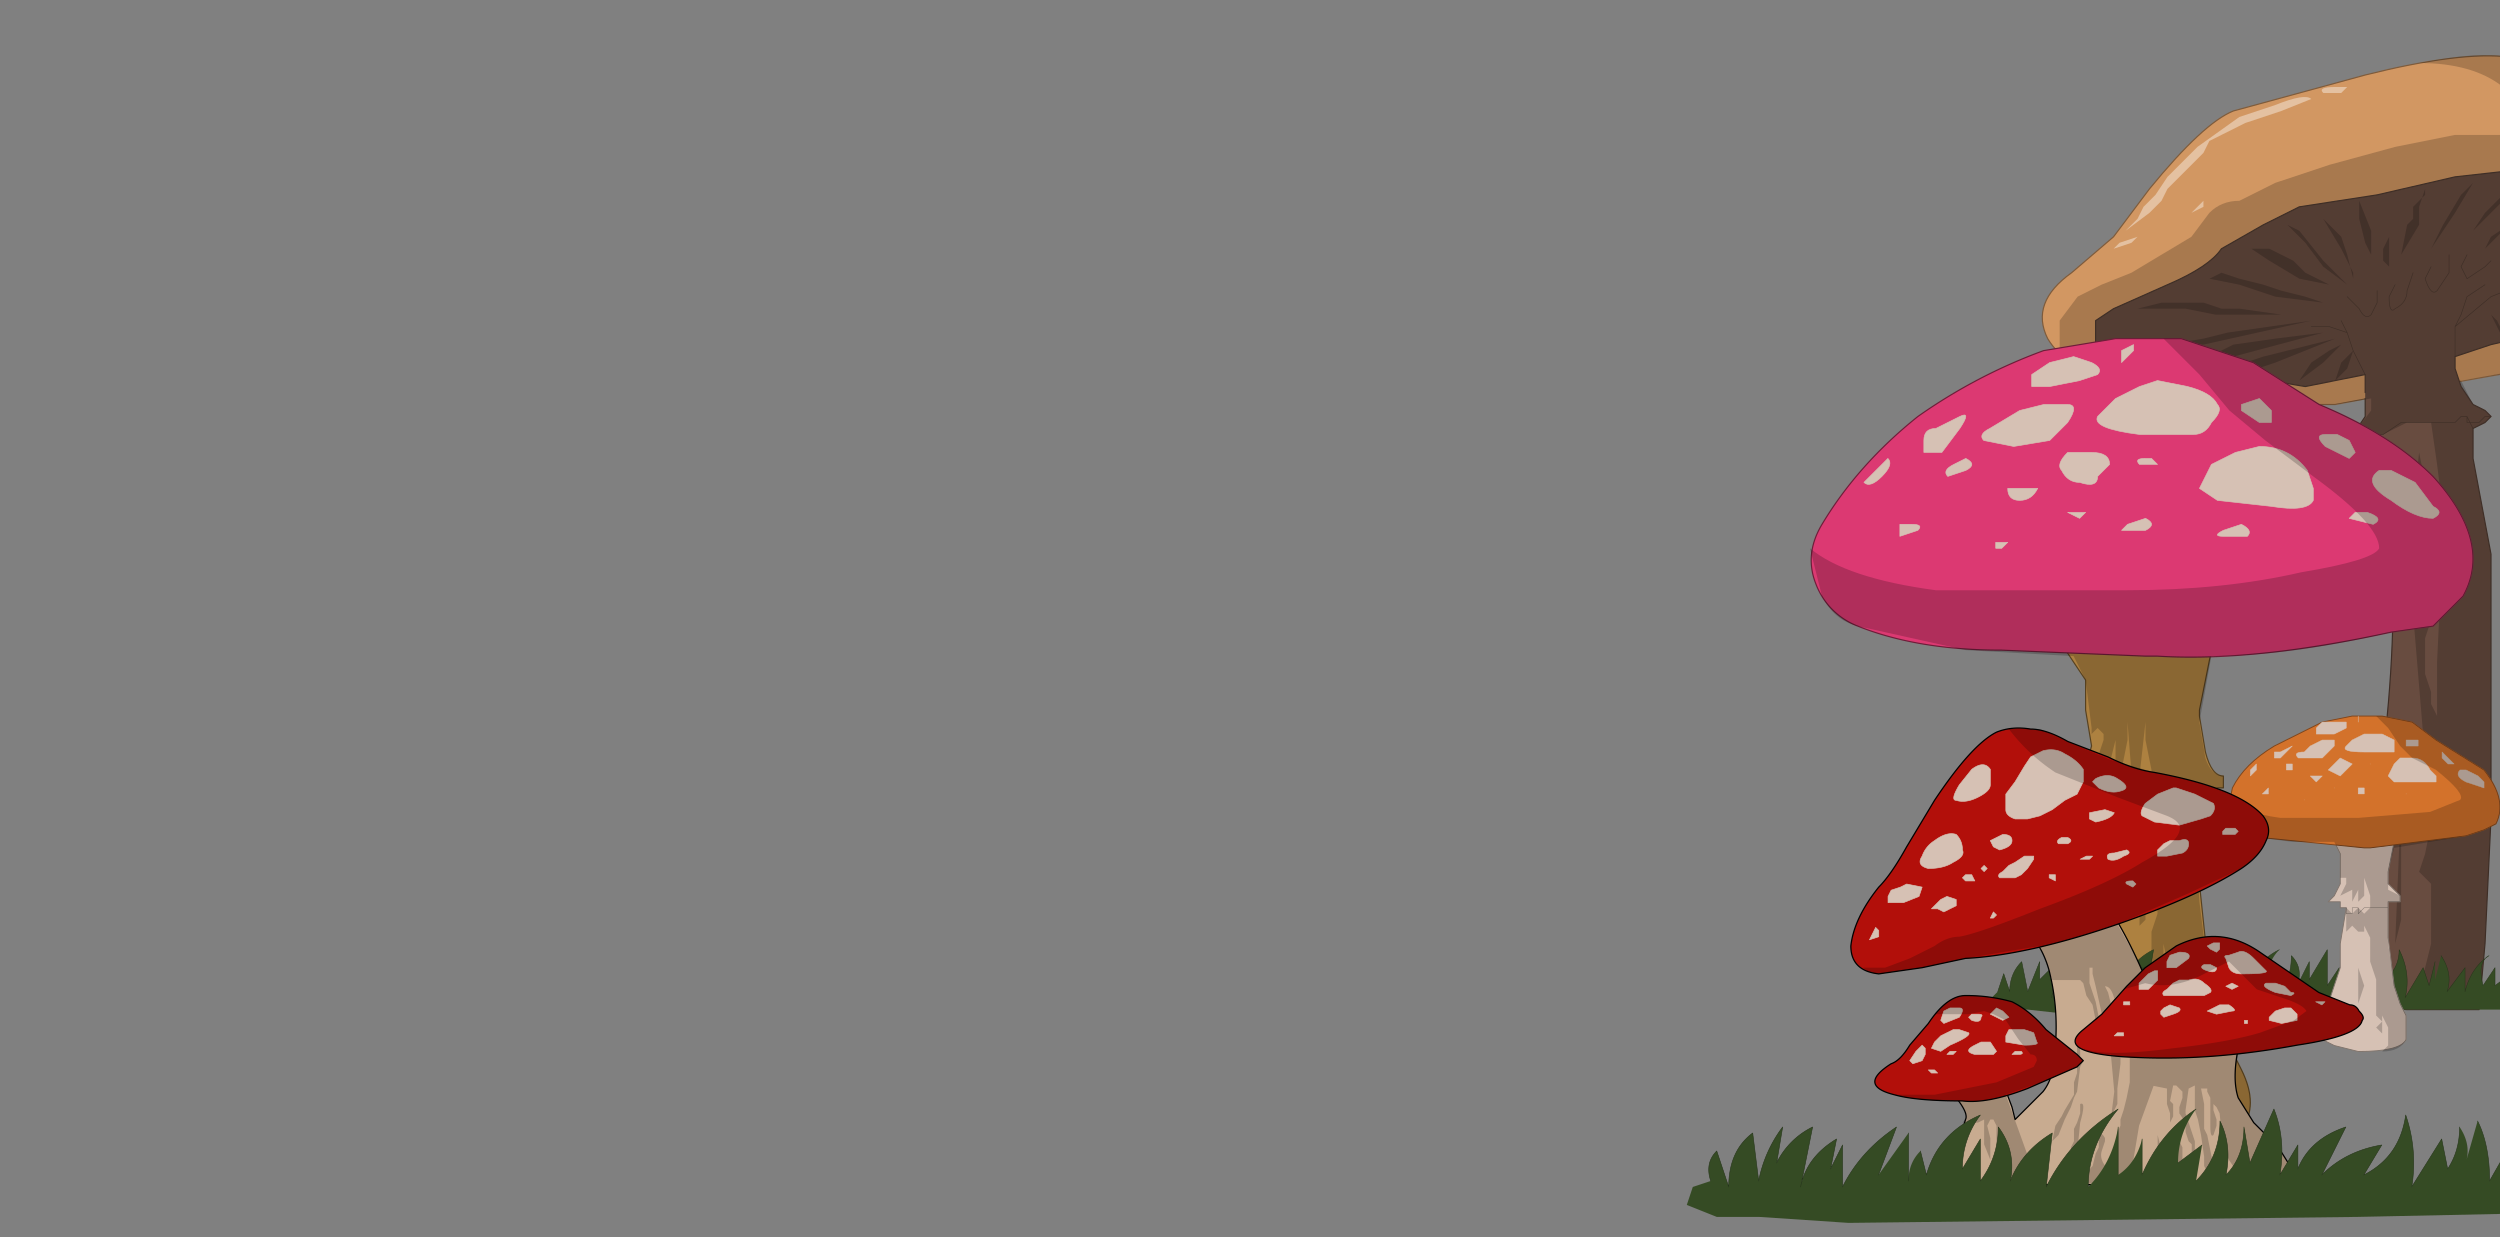 <svg xmlns="http://www.w3.org/2000/svg" xmlns:xlink="http://www.w3.org/1999/xlink" width="1920" height="950" viewBox="0 0 1920 950"><rect x="0" y="0" width="1920" height="950" fill="#808080" stroke="none"/><defs><clipPath id="a"><rect width="1920" height="950" transform="translate(789.328 1397.37)" fill="rgba(255,255,255,0)" stroke="#707070" stroke-width="1"/></clipPath></defs><g transform="translate(-789.328 -1397.37)" clip-path="url(#a)"><g transform="translate(2357.793 1439.639)"><g transform="translate(0 0.613)"><path d="M730.763,108.732Q652.543,71.923,606.531,62.72q-36.809-4.6-110.428,13.8L394.877,104.131q-23.006,9.2-64.416,59.815l-27.607,36.809-32.208,27.607q-32.208,23.006-18.4,50.613,13.8,23.006,50.613,32.208h32.208l23.006,9.2,46.012,9.2H473.1l73.619-13.8,78.22-13.8,69.018-27.607,59.815-32.208q32.208-18.4,46.012-41.411,18.4-18.4,18.4-36.809Q818.185,150.142,730.763,108.732Z" transform="translate(-248.1 -61.8)" fill="#d29762"/><path d="M273.8,186.63l4.6-4.6-13.8,4.6-4.6,4.6,13.8-4.6M434.844,71.6l4.6-4.6h-9.2q-13.8,0-9.2,4.6h13.8M329.018,159.023v-4.6l-9.2,9.2,9.2-4.6m-46.012,0-4.6,9.2-9.2,9.2,18.4-13.8,9.2-9.2,4.6-9.2,13.8-13.8,13.8-13.8,4.6-9.2,9.2-4.6,18.4-9.2,27.607-9.2,23.006-9.2q-4.6-4.6-27.607,4.6l-27.607,9.2-32.208,23.006-23.006,23.006-9.2,13.8Z" transform="translate(-205.246 -43.074)" fill="rgba(255,255,255,0.4)"/><path d="M606.531,62.72q-36.809-4.6-110.428,13.8L394.877,104.131q-23.006,9.2-64.416,59.815l-27.607,36.809-32.208,27.607q-32.208,23.006-18.4,50.613,13.8,23.006,50.613,32.208h32.208l23.006,9.2,46.012,9.2H473.1l73.619-13.8,78.22-13.8,69.018-27.607,59.815-32.208q32.208-18.4,46.012-41.411,18.4-18.4,18.4-36.809,0-13.8-87.422-55.214Q652.543,71.923,606.531,62.72Z" transform="translate(-248.1 -61.8)" fill="none" stroke="#7e5b3b" stroke-linecap="round" stroke-linejoin="round" stroke-width="0.923"/></g><g transform="translate(13.343)"><path d="M675.706,173.023l46.012-23.006q9.2,0,23.006-18.4l9.2-27.607-13.8-9.2H707.915L661.9,85.6,615.891,81H574.481L533.07,85.6,473.255,99.4l-59.815,9.2-27.607,13.8-32.208,18.4q-9.2,13.8-41.411,27.607l-41.411,18.4-13.8,9.2v18.4q0,9.2,9.2,9.2h18.4l27.607,4.6,23.006,4.6,23.006,4.6h18.4l13.8,4.6,27.607,4.6,46.012-9.2v32.208l-9.2,13.8v4.6h4.6l13.8,4.6,4.6,9.2q23.006,147.237-23.006,363.492l-13.8,50.613q-4.6,4.6,55.214,9.2h55.214l4.6-50.613,4.6-96.625V375.475l-13.8-73.619V278.85l9.2-4.6,4.6-4.6-4.6-4.6-9.2-4.6-9.2-13.8-4.6-13.8v-9.2l27.607-9.2,59.815-13.8Z" transform="translate(-229.393 7.956)" fill="#684c40"/><path d="M379.029,215.434l-18.4,4.6-13.8,4.6-4.6,4.6h13.8l13.8-4.6,46.012-18.4-18.4,4.6-18.4,4.6m32.208,0-13.8,9.2-9.2,13.8,18.4-13.8,13.8-13.8-9.2,4.6m18.4,0-9.2,9.2-4.6,13.8,9.2-9.2,4.6-13.8m-133.434-4.6h18.4l82.821-18.4-32.208,4.6-32.208,4.6-18.4,4.6-27.607,4.6h9.2m23.006,13.8,18.4-4.6,69.017-18.4-36.809,4.6-32.208,4.6-27.607,13.8h9.2m105.827-82.821-4.6-13.8-13.8-13.8,13.8,23.006,9.2,18.4v4.6l-4.6-18.4m27.607,4.6,4.6,4.6V128.012l-4.6,9.2v9.2m-78.22,23.006-13.8-4.6-18.4-4.6-13.8-4.6-9.2,4.6,23.006,4.6,27.607,9.2,36.809,4.6-13.8-4.6-18.4-4.6m-27.607,18.4h27.607l-32.208-4.6h-13.8l-13.8-4.6H282.4l-18.4,4.6h36.809l23.006,4.6h23.006m4.6-50.613,13.8,9.2,23.006,13.8,23.006,4.6-18.4-9.2-9.2-9.2-9.2-4.6-9.2-4.6h-13.8m55.214,9.2-18.4-23.006-9.2-4.6,13.8,13.8,13.8,18.4,18.4,13.8-18.4-18.4M434.243,100.4v13.8l4.6,18.4,4.6,9.2v-18.4l-9.2-23.006m128.833,92.023-18.4-9.2,27.607,18.4-9.2-9.2m-4.6-18.4,13.8,9.2,23.006,9.2-18.4-9.2-9.2-9.2h-9.2m-18.4,18.4-4.6-4.6,9.2,18.4v-4.6l-4.6-9.2m-32.208-82.821,13.8-23.006-9.2,9.2-13.8,23.006-4.6,9.2-4.6,9.2,18.4-27.607m-27.607-4.6,4.6-13.8v4.6l-9.2,9.2v9.2l-4.6,4.6-4.6,23.006,13.8-23.006v-13.8m69.018-9.2,13.8-13.8-18.4,13.8-9.2,9.2-4.6,4.6-9.2,13.8-9.2,9.2L549.273,95.8m13.8,9.2L586.082,82l-23.006,18.4-9.2,9.2-4.6,9.2-13.8,9.2-4.6,9.2,18.4-18.4,13.8-13.8m69.018,73.619-13.8-4.6-9.2-4.6h-9.2l-32.208-4.6,50.613,13.8h13.8m-4.6-18.4,18.4-4.6h13.8l-9.2-4.6-23.006,4.6H563.076l64.416,4.6M659.7,128.012l-13.8,4.6-13.8,4.6-32.208,4.6-32.208,4.6h32.208l32.208-4.6,41.41-9.2h18.4l9.2-4.6H659.7m18.4-27.607-27.607,9.2-23.006,4.6-13.8,9.2-9.2,4.6-46.012,13.8,50.613-13.8,13.8-4.6,18.4-4.6,36.809-18.4M632.094,86.6l-4.6,4.6-18.4,9.2-9.2,4.6-4.6,4.6-18.4,9.2-32.208,18.4v4.6l36.809-18.4,13.8-9.2L636.695,91.2Z" transform="translate(-204.185 11.557)" fill="rgba(0,0,0,0.2)"/><path d="M517.868,606.138l4.6,9.2v-13.8l-4.6-18.4v23.006m-4.6,27.607-4.6,110.428,4.6-18.4V633.745m230.058-391.1q32.208-18.4,46.012-41.411,18.4-18.4,18.4-36.809,0-13.8-87.422-55.214Q642.1,72.4,596.088,63.2q-23.006-4.6-69.018,4.6,41.41,0,64.416,18.4,18.4,9.2,18.4,27.607,4.6,4.6-13.8,9.2H554.677l-46.012,9.2-50.613,13.8-41.41,13.8-27.607,13.8q-13.8,0-23.006,9.2l-13.8,18.4-23.006,13.8-23.006,13.8-23.006,9.2-18.4,9.2-13.8,18.4v23.006l13.8,13.8,18.4,4.6,9.2,4.6h32.208l23.006,9.2,46.012,9.2h69.018l27.607-4.6v9.2l-13.8,18.4,4.6,4.6,9.2,4.6h4.6v-9.2h4.6l18.4-9.2h18.4l4.6,32.208,4.6,36.809v18.4l-4.6,96.625v41.411l-4.6-9.2v-9.2l-4.6-13.8V509.514l4.6-13.8-4.6-13.8,4.6-9.2V417.49l-4.6-27.607-4.6-23.006-4.6,41.411v82.821l9.2,110.428v36.809l4.6,13.8-4.6,23.006-4.6,13.8,9.2,9.2v46.012l-4.6,18.4-9.2,32.208h50.613l4.6-50.613,4.6-96.625V445.1l-13.8-73.619V348.473l9.2-4.6,4.6-4.6-4.6-4.6-9.2-4.6-9.2-18.4,55.214-9.2,69.018-27.607Z" transform="translate(-251 -61.667)" fill="rgba(0,0,0,0.2)"/><path d="M412.63,95l-4.6,9.2,4.6,9.2,13.8-9.2,4.6-4.6m-46.012,4.6-4.6,9.2q4.6,13.8,9.2,9.2l9.2-13.8V95m4.6,78.22V150.214h0l4.6-9.2,4.6-13.8,13.8-9.2m27.607,0-23.006,9.2-27.607,23.006m-73.619,87.422,13.8-4.6h4.6l13.8-9.2h41.411l4.6-4.6h4.6v4.6h9.2l4.6-4.6h4.6m-13.8,9.2-4.6-9.2m-92.023-92.023,9.2,9.2q4.6,9.2,9.2,4.6l4.6-9.2v-9.2m13.8-4.6-4.6,9.2q0,13.8,4.6,9.2,9.2-4.6,9.2-13.8l4.6-13.8m-55.214,36.809,4.6,9.2,4.6,13.8,9.2,18.4M293,150.214h13.8l13.8,4.6m23.006,78.22v9.2" transform="translate(-99.751 58.372)" fill="none" stroke="#3e2e26" stroke-linecap="round" stroke-linejoin="round" stroke-width="0.497"/><path d="M464.053,251.243v-13.8l-46.012,9.2-27.607-4.6-13.8-4.6h-18.4l-23.006-4.6-23.006-4.6-27.607-4.6H266.2q-9.2,0-9.2-9.2v-18.4l13.8-9.2,41.411-18.4q32.208-13.8,41.411-27.607l32.208-18.4,27.607-13.8,59.815-9.2L533.07,85.6,574.481,81h41.411L661.9,85.6l46.012,9.2h32.208l13.8,9.2-9.2,27.607q-13.8,18.4-23.006,18.4l-46.012,23.006L620.492,200.63l-59.815,13.8-27.607,9.2v9.2l4.6,13.8,9.2,13.8,9.2,4.6,4.6,4.6h0l-4.6,4.6-9.2,4.6v23.006l13.8,73.619V577.926l-4.6,96.625-4.6,50.613H496.261q-59.815-4.6-55.214-9.2l13.8-50.613q46.012-216.255,23.006-363.492l-4.6-9.2-13.8-4.6h-4.6v-4.6l9.2-13.8v-13.8h0" transform="translate(-229.393 7.956)" fill="none" stroke="#3e2e26" stroke-linecap="round" stroke-linejoin="round" stroke-width="0.923"/></g></g><g transform="translate(2179.421 1657.428)"><g transform="translate(173.311 207.053)"><path d="M366.438,167.8l4.6-13.8L223.8,167.8l13.8,13.8,18.4,27.607V232.22l4.6,27.607q-4.6,18.4-13.8,23.006l-9.2,9.2,4.6,4.6h9.2l4.6,9.2,9.2,4.6-4.6,69.018-9.2,41.411-4.6,36.809-9.2,27.607L233,508.29l-9.2,18.4q-9.2,18.4-4.6,27.607l23.006,9.2q23.006,9.2,50.613,9.2,73.619,4.6,82.821-18.4,13.8-18.4,0-46.012l-13.8-27.607-9.2-27.607-9.2-87.422-4.6-59.815,4.6-4.6,4.6-4.6,9.2-4.6h4.6v-9.2q-9.2,0-13.8-18.4l-4.6-27.607v-4.6l9.2-46.012Z" transform="translate(-217.667 -154)" fill="#ad8140"/><path d="M228,191.6h18.4l9.2,4.6,9.2-4.6h27.607V187h4.6l4.6,4.6V187" transform="translate(-180.455 -35.161)" fill="none" stroke="#574120" stroke-linecap="round" stroke-linejoin="round" stroke-width="0.49"/><path d="M223.8,167.8l13.8,13.8,18.4,27.607V232.22l4.6,27.607q-4.6,18.4-13.8,23.006l-9.2,9.2,4.6,4.6h9.2l4.6,9.2,9.2,4.6h0l-4.6,69.018-9.2,41.411-4.6,36.809-9.2,27.607L233,508.29l-9.2,18.4q-9.2,18.4-4.6,27.607l23.006,9.2q23.006,9.2,50.613,9.2,73.619,4.6,82.821-18.4,13.8-18.4,0-46.012l-13.8-27.607-9.2-27.607-9.2-87.422-4.6-59.815,4.6-4.6,4.6-4.6,9.2-4.6h4.6v-9.2q-9.2,0-13.8-18.4l-4.6-27.607v-4.6l9.2-46.012,13.8-18.4,4.6-13.8Z" transform="translate(-217.667 -154)" fill="none" stroke="#574120" stroke-linecap="round" stroke-linejoin="round" stroke-width="0.91"/></g><g transform="translate(0.92)"><path d="M413.939,109l-55.214,9.2A415.951,415.951,0,0,0,262.1,168.815q-46.012,36.809-73.619,82.821-13.8,23.006-4.6,46.012a55.581,55.581,0,0,0,32.208,32.208q46.012,18.4,110.428,18.4l110.428,4.6h9.2q73.619,4.6,179.446-18.4l32.208-4.6,23.006-23.006q23.006-41.411-23.006-92.023-32.208-32.208-87.422-55.214L519.766,127.4,464.552,109Z" transform="translate(-180.2 -109)" fill="#dc3972"/><path d="M446.148,352.862h-9.2l-110.428-4.6q-64.416,0-110.428-18.4a55.581,55.581,0,0,1-32.208-32.208q-9.2-23.006,4.6-46.012,27.607-46.012,73.619-82.821A415.951,415.951,0,0,1,358.725,118.2l55.214-9.2h50.613l55.214,18.4,50.613,32.208q55.214,23.006,87.422,55.214,46.012,50.613,23.006,92.023L657.8,329.856l-32.208,4.6Q519.766,357.463,446.148,352.862Z" transform="translate(-180.2 -109)" fill="none" stroke="#6e1d39" stroke-linecap="round" stroke-linejoin="round" stroke-width="0.91"/></g><path d="M290.226,261.839v4.6h4.6l4.6-4.6h-9.2m-59.815-9.2q4.6-4.6-4.6-4.6h-9.2v9.2l13.8-4.6m36.809-55.214-9.2,4.6q-9.2,4.6-4.6,9.2l13.8-4.6q9.2-4.6,0-9.2m-69.018,9.2-9.2,9.2q4.6,4.6,13.8-4.6t4.6-13.8l-9.2,9.2m64.416-41.411-18.4,9.2q-9.2,0-9.2,9.2v9.2h13.8l13.8-18.4q9.2-13.8,0-9.2m82.821,73.619,9.2,4.6,4.6-4.6h-13.8m23.006-27.607,9.2-9.2q0-9.2-13.8-9.2h-18.4q-9.2,9.2-4.6,13.8,4.6,9.2,13.8,9.2,13.8,4.6,13.8-4.6m-59.815,18.4q9.2,0,13.8-9.2H299.428q0,9.2,9.2,9.2m36.809-59.815q9.2-13.8,0-13.8h-18.4l-18.4,4.6-23.006,13.8q-9.2,4.6-4.6,9.2l23.006,4.6,27.607-4.6,13.8-13.8m18.4-46.012-13.8-4.6-18.4,4.6-13.8,9.2v9.2h13.8l23.006-4.6,13.8-4.6q4.6-4.6-4.6-9.2m32.208-9.2V110l-9.2,4.6v9.2l9.2-9.2m87.422,142.636q4.6-4.6-4.6-9.2l-13.8,4.6q-9.2,4.6,0,4.6h18.4m-78.22-4.6q9.2-4.6,0-9.2l-13.8,4.6-4.6,4.6h18.4m9.2-50.613-4.6-4.6h-4.6q-9.2,0-4.6,4.6h13.8m32.208,18.4,13.8,9.2,41.411,4.6q27.607,4.6,32.208-4.6v-9.2l-4.6-13.8q-13.8-18.4-36.809-18.4l-18.4,4.6-18.4,9.2-9.2,18.4m-9.2-78.22-23.006-4.6-13.8,4.6-18.4,9.2-4.6,4.6-9.2,9.2q-4.6,9.2,32.208,13.8h41.411q9.2,0,13.8-9.2,9.2-9.2,4.6-13.8-4.6-9.2-23.006-13.8m55.214,9.2-13.8,4.6v4.6l13.8,9.2h9.2v-9.2l-9.2-9.2M580.1,248.035q9.2-4.6-4.6-9.2h-9.2l-4.6,4.6,18.4,4.6m-13.8-55.214-4.6-9.2-9.2-4.6h-9.2q-9.2,0,0,9.2l18.4,9.2,4.6-4.6m27.607,13.8h-9.2q-13.8,9.2,9.2,23.006,18.4,13.8,32.208,13.8,9.2-4.6,0-9.2l-13.8-18.4Z" transform="translate(-147.589 -105.399)" fill="#d6c1b4"/><path d="M584.7,206.625h9.2l18.4,9.2,13.8,18.4q9.2,4.6,0,9.2-13.8,0-32.208-13.8Q570.9,215.827,584.7,206.625ZM543.29,179.018h9.2l9.2,4.6,4.6,9.2-4.6,4.6-18.4-9.2Q534.088,179.018,543.29,179.018ZM575.5,238.833h-9.2l-4.6,4.6,18.4,4.6Q589.3,243.434,575.5,238.833ZM492.677,151.41l-13.8,4.6v4.6l13.8,9.2h9.2v-9.2Zm-110.428,0,18.4-9.2,13.8-4.6,23.006,4.6q18.4,4.6,23.006,13.8,4.6,4.6-4.6,13.8-4.6,9.2-13.8,9.2H400.654q-36.809-4.6-32.208-13.8l9.2-9.2ZM492.677,188.22l-18.4,4.6-18.4,9.2-9.2,18.4,13.8,9.2,41.411,4.6q27.607,4.6,32.208-4.6v-9.2l-4.6-13.8Q515.683,188.22,492.677,188.22Zm-82.821,9.2h-4.6q-9.2,0-4.6,4.6h13.8Zm-4.6,46.012-13.8,4.6-4.6,4.6h18.4Q414.457,248.035,405.255,243.434Zm73.619,4.6-13.8,4.6q-9.2,4.6,0,4.6h18.4Q488.076,252.636,478.874,248.035ZM396.053,110l-9.2,4.6v9.2l9.2-9.2Zm-46.012,9.2-18.4,4.6-13.8,9.2v9.2h13.8l23.006-4.6,13.8-4.6q4.6-4.6-4.6-9.2Zm-4.6,36.809h-18.4l-18.4,4.6-23.006,13.8q-9.2,4.6-4.6,9.2l23.006,4.6,27.607-4.6,13.8-13.8Q354.642,156.012,345.44,156.012Zm-23.006,64.416H299.428q0,9.2,9.2,9.2T322.434,220.428Zm41.41-27.607h-18.4q-9.2,9.2-4.6,13.8,4.6,9.2,13.8,9.2,13.8,4.6,13.8-4.6l9.2-9.2Q377.648,192.821,363.844,192.821Zm-18.4,46.012h13.8l-4.6,4.6Zm-82.821-73.619-18.4,9.2q-9.2,0-9.2,9.2v9.2h13.8l13.8-18.4Q271.821,160.613,262.619,165.214ZM207.4,197.422l-9.2,9.2-9.2,9.2q4.6,4.6,13.8-4.6T207.4,197.422Zm59.815,0-9.2,4.6q-9.2,4.6-4.6,9.2l13.8-4.6Q276.422,202.023,267.22,197.422Zm-41.411,50.613h-9.2v9.2l13.8-4.6Q235.012,248.035,225.809,248.035Zm64.416,13.8h9.2l-4.6,4.6h-4.6Z" transform="translate(-147.589 -105.399)" fill="none" stroke="#d6c1b4" stroke-linecap="round" stroke-linejoin="round" stroke-width="0.49"/><path d="M391.654,684.146q0-9.2-4.6-4.6l-4.6,9.2v9.2q9.2-4.6,9.2-13.8m32.208-9.2q4.6-13.8-4.6-9.2v18.4l4.6-9.2m-23.006-13.8v0m27.607-50.613V582.921l-4.6,13.8v13.8l-4.6,18.4,4.6,13.8v4.6l4.6-36.809m-13.8-50.613-4.6-4.6v18.4l4.6-13.8m32.208,128.833-4.6-9.2v18.4l4.6-9.2m211.654-473.92q-32.208-32.208-87.422-55.214L520.487,127.4,465.273,109h-13.8l27.607,27.607,23.006,27.607,27.607,23.006L566.5,214.827q50.613,36.809,50.613,55.214-4.6,9.2-59.815,18.4-59.815,13.8-133.434,13.8H276.625q-69.018-9.2-96.625-32.208l9.2,36.809q9.2,18.4,27.607,23.006l82.821,18.4,82.821,4.6,9.2,18.4,4.6,36.809v4.6l4.6-4.6,4.6,4.6v4.6l-9.2,27.607,13.8-9.2,4.6-18.4v27.607l-4.6,13.8,9.2-18.4,4.6-23.006v-13.8l4.6,59.815,4.6-18.4,4.6-41.411v13.8l4.6,23.006V463.29l4.6-13.8v23.006l-13.8,4.6-13.8-4.6h-18.4V509.3h4.6l4.6-4.6,4.6,4.6h18.4v50.613l4.6-4.6V500.1l9.2,27.607v23.006l-4.6,13.8v73.619l4.6,9.2v4.6l4.6-9.2V573.718l4.6,23.006V661.14l4.6,9.2,4.6,9.2v23.006l4.6,4.6,4.6-4.6v-18.4l-4.6-9.2,4.6,9.2,9.2,18.4-4.6,13.8v9.2l-9.2,9.2q36.809-4.6,41.411-18.4,13.8-18.4,0-46.012l-13.8-27.607-9.2-27.607-9.2-73.619-4.6-73.619,4.6-4.6,4.6-4.6,9.2-4.6h4.6v-9.2q-9.2,0-13.8-13.8l-4.6-27.607,9.2-50.613q59.815,0,138.035-18.4l32.208-4.6,23.006-23.006Q704.533,265.44,658.522,214.827Z" transform="translate(-180 -109)" fill="rgba(0,0,0,0.2)"/></g><g transform="translate(2314.389 2126.747)"><g transform="translate(0 0)"><path d="M309.411,234.006V220.2l-9.2,23.006-4.6-23.006q-9.2,9.2-9.2,23.006l-4.6-13.8-4.6,13.8-4.6,4.6-4.6,4.6,13.8,4.6h18.4l41.411,4.6,225.457-4.6H695.909q32.208,0,50.613-9.2l-13.8-9.2h-13.8q0-9.2,9.2-13.8-13.8,0-23.006,13.8l9.2-18.4a27.655,27.655,0,0,0-18.4,18.4V220.2l-13.8,18.4,4.6-13.8-13.8,18.4,4.6-18.4-18.4,13.8V224.8l-9.2,13.8q-4.6-18.4,4.6-23.006-13.8,9.2-18.4,27.607V224.8l-13.8,18.4q4.6-13.8-4.6-27.607l-4.6,18.4V220.2l-4.6,18.4-4.6-13.8-13.8,23.006q4.6-18.4-4.6-36.809,0,18.4-18.4,27.607l9.2-13.8q-13.8,4.6-23.006,18.4,0-13.8,9.2-23.006-18.4,4.6-23.006,18.4V224.8l-9.2,13.8V211l-13.8,23.006V220.2l-9.2,18.4q4.6-13.8-4.6-23.006,0,18.4-9.2,27.607V224.8l-9.2,9.2q0-13.8,9.2-23.006-18.4,9.2-23.006,27.607V224.8l-9.2,13.8V220.2l-13.8,27.607q0-23.006,9.2-36.809-18.4,13.8-27.607,32.208V224.8a27.655,27.655,0,0,0-18.4,18.4l-4.6-23.006q0,13.8-9.2,23.006V224.8l-4.6,13.8,4.6-27.607q-18.4,9.2-23.006,27.607l-4.6-9.2-4.6,13.8,4.6-23.006-13.8,18.4,4.6-18.4-23.006,23.006V229.4l-4.6,9.2V224.8q-9.2,4.6-13.8,23.006l4.6-27.607Z" transform="translate(-268 -211)" fill="#354b24"/><path d="M730.117,238.607h-18.4q0-9.2,9.2-13.8-13.8,0-23.006,13.8m-92.023-18.4-4.6,18.4-4.6-13.8-13.8,23.006q4.6-18.4-4.6-36.809,0,18.4-18.4,27.607l9.2-13.8q-13.8,4.6-23.006,18.4,0-13.8,9.2-23.006-18.4,4.6-23.006,18.4V224.8l-9.2,13.8V211l-13.8,23.006V220.2l-9.2,18.4q4.6-13.8-4.6-23.006,0,18.4-9.2,27.607M679.5,224.8l-13.8,18.4,4.6-18.4-18.4,13.8V224.8l-9.2,13.8q-4.6-18.4,4.6-23.006-13.8,9.2-18.4,27.607V224.8l-13.8,18.4q4.6-13.8-4.6-27.607m78.22,4.6-13.8,18.4m32.208-18.4a27.655,27.655,0,0,0-18.4,18.4m-340.487,0,4.6-18.4-23.006,23.006V229.4l-4.6,9.2V224.8q-9.2,4.6-13.8,23.006l4.6-27.607-13.8,13.8V220.2l-9.2,23.006L288.4,220.2q-9.2,9.2-9.2,23.006l-4.6-13.8-4.6,13.8m87.422,0,4.6-23.006m78.22,27.607q0-23.006,9.2-36.809-18.4,13.8-27.607,32.208V224.8a27.655,27.655,0,0,0-18.4,18.4l-4.6-23.006q0,13.8-9.2,23.006V224.8l-4.6,13.8L389.63,211q-18.4,9.2-23.006,27.607l-4.6-9.2m92.023,9.2V220.2m32.208-9.2q-18.4,9.2-23.006,27.607V224.8m23.006,0-9.2,9.2" transform="translate(-260.798 -211)" fill="none" stroke="#253519" stroke-linecap="round" stroke-linejoin="round" stroke-width="0.396"/></g></g><g transform="translate(2499.208 1947.302)"><g transform="translate(73.619 82.821)"><path d="M332.815,194.6l4.6-4.6L273,194.6l9.2,9.2,4.6,9.2v23.006l-4.6,9.2-4.6,4.6h9.2v4.6h4.6l-4.6,27.607v18.4l-4.6,13.8-4.6,13.8v9.2l-4.6,9.2v9.2l9.2,4.6,18.4,4.6q32.208,0,36.809-9.2v-18.4l-4.6-9.2-4.6-13.8-4.6-36.809V249.815h9.2v-4.6l-9.2-9.2v-9.2l4.6-23.006Z" transform="translate(-273 -190)" fill="#d6c1b4"/><path d="M277,204h0v4.6h4.6V204h4.6v4.6l4.6-4.6h18.4" transform="translate(-258.595 -139.584)" fill="none" stroke="#80746c" stroke-linecap="round" stroke-linejoin="round" stroke-width="0.377"/><path d="M273,194.6l9.2,9.2,4.6,9.2v23.006l-4.6,9.2-4.6,4.6h9.2v4.6h4.6l-4.6,27.607v18.4l-4.6,13.8-4.6,13.8v9.2l-4.6,9.2v9.2l9.2,4.6,18.4,4.6q32.208,0,36.809-9.2v-18.4l-4.6-9.2-4.6-13.8-4.6-36.809V254.416h0v-4.6h9.2v-4.6l-9.2-9.2v-9.2h0l4.6-23.006,4.6-9.2,4.6-4.6Z" transform="translate(-273 -190)" fill="none" stroke="#80746c" stroke-linecap="round" stroke-linejoin="round" stroke-width="0.725"/></g><path d="M353.625,172l-23.006,4.6-36.809,18.4q-23.006,13.8-32.208,32.208L257,250.22l13.8,13.8,46.012,4.6,46.012,4.6h4.6l73.619-9.2,13.8-4.6,9.2-4.6q9.2-18.4-9.2-41.411L418.041,190.4l-18.4-13.8L376.63,172Z" transform="translate(-257 -172)" fill="#d3722b"/><path d="M367.428,273.226h-4.6l-46.012-4.6-46.012-4.6L257,250.22l4.6-23.006q9.2-18.4,32.208-32.208l36.809-18.4,23.006-4.6H376.63l23.006,4.6,18.4,13.8,36.809,23.006q18.4,23.006,9.2,41.411l-9.2,4.6-13.8,4.6Z" transform="translate(-257 -172)" fill="none" stroke="#7f441a" stroke-linecap="round" stroke-linejoin="round" stroke-width="0.725"/><path d="M302.411,236.416h0m-27.607-4.6v-4.6l-4.6,4.6h4.6m18.4-23.006h-4.6v4.6h4.6v-4.6M261,213.411v4.6l4.6-4.6v-4.6l-4.6,4.6m32.208-18.4-9.2,4.6h-4.6v4.6h4.6l4.6-4.6,4.6-4.6m32.208,32.208h0m9.2-13.8,4.6-4.6-9.2-4.6-4.6,4.6-4.6,4.6,9.2,4.6,4.6-4.6m-23.006,9.2,4.6-4.6h-9.2l4.6,4.6m13.8-27.607v-4.6h-9.2l-9.2,4.6-4.6,4.6q-9.2,0-4.6,4.6h18.4l9.2-9.2m9.2-18.4h-18.4l-4.6,4.6v4.6h13.8l9.2-4.6v-4.6m9.2,0v0h0m36.809,55.214h0m-32.208,0v-4.6h-4.6v4.6h4.6m4.6-23.006h0m13.8,9.2,4.6,4.6h32.208v-4.6l-4.6-4.6q-4.6-9.2-13.8-9.2h-9.2l-4.6,4.6-4.6,9.2m-4.6-32.208h-13.8l-9.2,4.6-4.6,4.6q-4.6,4.6,13.8,4.6h23.006v-9.2l-9.2-4.6m23.006,4.6h-4.6v4.6h9.2v-4.6h-4.6m36.809,36.809h0m-4.6-18.4-4.6-4.6-4.6-4.6v4.6l4.6,4.6h4.6m9.2,4.6h-4.6q-4.6,4.6,4.6,9.2l13.8,4.6v-4.6l-4.6-4.6Z" transform="translate(-242.595 -172)" fill="#d6c1b4"/><path d="M422.041,213.411h4.6l9.2,4.6,4.6,4.6v4.6l-13.8-4.6Q417.44,218.012,422.041,213.411Zm-13.8-13.8h0l4.6,4.6,4.6,4.6h-4.6l-4.6-4.6Zm13.8,27.607h0ZM385.232,190.4h-4.6v4.6h9.2v-4.6Zm-46.012,0,9.2-4.6h13.8l9.2,4.6v9.2H348.422q-18.4,0-13.8-4.6l4.6-4.6Zm46.012,13.8h-9.2l-4.6,4.6-4.6,9.2,4.6,4.6h32.208v-4.6l-4.6-4.6Q394.434,204.208,385.232,204.208Zm-32.208,4.6h0Zm-4.6,18.4h-4.6v4.6h4.6Zm32.208,4.6h0ZM343.821,172v4.6h0Zm-18.4,4.6h-9.2l-4.6,4.6v4.6h13.8l9.2-4.6v-4.6Zm0,13.8h-9.2l-9.2,4.6-4.6,4.6q-9.2,0-4.6,4.6h18.4l9.2-9.2Zm-9.2,27.607h-9.2l4.6,4.6Zm13.8-13.8-4.6,4.6-4.6,4.6,9.2,4.6,4.6-4.6,4.6-4.6Zm-4.6,23.006h0Zm-32.208-32.208-9.2,4.6h-4.6v4.6h4.6l4.6-4.6Zm-27.607,13.8-4.6,4.6v4.6l4.6-4.6Zm27.607,0h-4.6v4.6h4.6Zm-18.4,18.4-4.6,4.6h4.6Zm27.607,9.2h0Z" transform="translate(-242.595 -172)" fill="none" stroke="#d6c1b4" stroke-linecap="round" stroke-linejoin="round" stroke-width="0.377"/><path d="M344.422,406.66l-4.6,4.6v4.6l4.6-9.2m13.8,0v0m-9.2-9.2v0m13.8-18.4-4.6-13.8v27.607h0l4.6-13.8m-9.2-23.006v0m13.8,55.214v0m87.422-197.85L418.041,190.4l-18.4-13.8L376.63,172h-4.6l9.2,9.2,9.2,13.8,9.2,9.2,18.4,9.2q23.006,18.4,18.4,23.006l-23.006,9.2-55.214,4.6H298.411q-32.208-4.6-41.411-13.8l4.6,13.8,9.2,13.8,36.809,4.6h32.208l4.6,9.2v18.4h4.6v4.6l-4.6,9.2,9.2-4.6v9.2l4.6-9.2v9.2l4.6-4.6v-13.8l4.6,13.8v9.2l-4.6,4.6-4.6-4.6-4.6,4.6-4.6-4.6v18.4l4.6-4.6v0l4.6,4.6h4.6v-4.6l4.6,9.2v18.4l4.6,13.8v27.607l4.6,4.6-4.6,4.6,4.6,4.6h0v-13.8l4.6,9.2v13.8l-4.6,4.6q13.8,0,18.4-9.2v-18.4l-4.6-9.2-4.6-13.8-4.6-32.208V314.636h9.2v-4.6l-9.2-4.6v-13.8l4.6-18.4,55.214-9.2,13.8-4.6,9.2-4.6Q473.255,236.416,454.85,213.411Z" transform="translate(-257 -172)" fill="rgba(0,0,0,0.2)"/></g><g transform="translate(2210.789 1956.504)"><g transform="translate(65.448 92.054)"><path d="M458.681,385.177l-19.039-2.38q-21.419,0-30.939,7.14l-9.52,9.52-2.38-4.76q-28.559-85.677-64.258-123.756-35.7-35.7-59.5-9.52-11.9,11.9-16.659,33.319l7.14,2.38,14.279,7.14q21.419,14.28,28.559,40.459a174.321,174.321,0,0,1,4.76,57.118q0,23.8-9.52,35.7l-21.419,21.419-2.38-9.52-7.14-19.039H225.45l9.52,11.9q9.52,11.9,7.14,16.659l-7.14,23.8a80.537,80.537,0,0,1-14.279,28.559q-4.76,7.14,9.52,11.9,11.9,4.76,28.559,2.38,16.659,0,28.559-7.14,7.14-4.76,7.14-9.52h47.6l26.179-2.38,2.38,4.76q0,4.76,16.659,9.52l33.319,4.76q47.6,2.38,66.638-9.52,9.52-7.14,7.14-16.659l-11.9-19.039-19.039-19.039-11.9-19.039q-4.76-14.279,0-38.079Z" transform="translate(-219.5 -250.346)" fill="#c8ab90"/><path d="M256.389,294.741l7.14,2.38,14.279,7.14q21.419,14.28,28.559,40.459a174.321,174.321,0,0,1,4.76,57.118q0,23.8-9.52,35.7l-21.419,21.419-2.38-9.52-7.14-19.039H225.45l9.52,11.9q9.52,11.9,7.14,16.659l-7.14,23.8a80.537,80.537,0,0,1-14.279,28.559q-4.76,7.14,9.52,11.9,11.9,4.76,28.559,2.38,16.659,0,28.559-7.14,7.14-4.76,7.14-9.52h47.6l26.179-2.38,2.38,4.76q0,4.76,16.659,9.52l33.319,4.76q47.6,2.38,66.638-9.52,9.52-7.14,7.14-16.659l-11.9-19.039-19.039-19.039-11.9-19.039q-4.76-14.279,0-38.079l7.14-19.039-19.039-2.38q-21.419,0-30.939,7.14l-9.52,9.52-2.38-4.76q-28.559-85.677-64.258-123.756-35.7-35.7-59.5-9.52Q261.149,273.322,256.389,294.741Z" transform="translate(-219.5 -250.346)" fill="none" stroke="#000" stroke-linecap="round" stroke-linejoin="round" stroke-width="0.972"/></g><g transform="translate(0 0)"><path d="M341.935,443.312q-11.9-14.279-26.179-21.419a129.421,129.421,0,0,0-35.7-4.76q-14.279,0-28.559,21.419l-14.279,16.659q-7.14,11.9-14.279,14.28-26.179,16.659,2.38,23.8,16.659,4.76,52.358,4.76,19.039,2.38,49.978-9.52l38.079-16.659,4.76-4.76-4.76-4.76-23.8-19.039m242.751-7.14q2.38-2.38-2.38-7.14-2.38-4.76-7.14-4.76l-23.8-9.52-45.218-30.939q-30.939-21.419-64.258-4.76l-23.8,16.659-14.279,14.28-19.039,21.419-14.279,11.9q-23.8,19.039,42.838,21.419,57.118,2.38,121.376-9.52,47.6-7.14,49.978-19.039M358.594,221.98q-16.659-9.52-28.559-9.52-14.279-2.38-26.179,2.38-19.039,9.52-47.6,52.358l-21.419,35.7q-11.9,21.419-21.419,30.939Q194.38,357.635,192,379.054q0,19.039,21.419,21.419l33.319-4.76,33.319-7.14q47.6-2.38,116.616-26.179,61.878-21.419,95.2-42.838,14.28-9.52,19.039-21.419,4.76-9.52-2.38-19.039-19.039-21.419-83.3-33.319-16.659-2.38-35.7-11.9Z" transform="translate(-192 -211.667)" fill="#b20f0a"/><path d="M280.057,388.574l-33.319,7.14-33.319,4.76Q192,398.093,192,379.054q2.38-21.419,21.419-45.218,9.52-9.52,21.419-30.939l21.419-35.7q28.559-42.838,47.6-52.358,11.9-4.76,26.179-2.38,11.9,0,28.559,9.52l30.939,11.9q19.039,9.52,35.7,11.9,64.258,11.9,83.3,33.319,7.14,9.52,2.38,19.039-4.76,11.9-19.039,21.419-33.319,21.419-95.2,42.838Q327.655,386.194,280.057,388.574Zm90.437,54.738,14.279-11.9,19.039-21.419,14.279-14.28,23.8-16.659q33.319-16.659,64.258,4.76l45.218,30.939,23.8,9.52q4.76,0,7.14,4.76,4.76,4.76,2.38,7.14-2.38,11.9-49.978,19.039-64.258,11.9-121.376,9.52Q346.695,462.351,370.494,443.312ZM222.939,469.491q7.14-2.38,14.279-14.28L251.5,438.552q14.28-21.419,28.559-21.419a129.421,129.421,0,0,1,35.7,4.76q14.279,7.14,26.179,21.419l23.8,19.039,4.76,4.76-4.76,4.76L327.655,488.53q-30.939,11.9-49.978,9.52-35.7,0-52.358-4.76Q196.76,486.15,222.939,469.491Z" transform="translate(-192 -211.667)" fill="none" stroke="#000" stroke-linecap="round" stroke-linejoin="round" stroke-width="0.972"/></g><g transform="translate(9.52 0.793)"><path d="M278.917,445.552q-9.52,4.76,0,7.14H293.2l2.38-2.38-4.76-7.14h-7.14l-4.76,2.38m-35.7,19.039,2.38,2.38h4.76l-2.38-2.38h-4.76m-7.14-16.659-2.38,2.38-4.76,7.14,2.38,2.38,7.14-2.38,2.38-4.76v-4.76l-2.38-2.38-2.38,2.38m26.179-14.28-4.76,2.38-4.76,2.38-4.76,4.76-2.38,4.76,7.14,2.38,7.14-4.76q16.659-7.14,14.279-9.52l-7.14-2.38h-4.76m0,19.039,2.38-2.38h-4.76l-2.38,2.38h4.76m-7.14-23.8,11.9-4.76q4.76-7.14,0-7.14h-7.14l-4.76,2.38-2.38,7.14,2.38,2.38m40.459-11.9-4.76,4.76,4.76,2.38,4.76,2.38,4.76-2.38-4.76-4.76-4.76-2.38m-19.039,4.76-2.38,2.38,2.38,2.38q7.14,2.38,7.14-2.38,2.38-2.38-2.38-2.38h-4.76m35.7,30.939q4.76,0,2.38-2.38h-4.76l-2.38,2.38h4.76m11.9-16.659-7.14-2.38H305.1l-2.38,4.76v4.76L317,445.552q11.9,0,9.52-2.38l-2.38-7.14m11.9-121.376v2.38l4.76,2.38v-4.76h-4.76m30.939-11.9,2.38-2.38h-4.76l-4.76,2.38h7.14m-71.4,42.838-2.38-2.38-2.38,4.76h2.38l2.38-2.38m-30.939-11.9-7.14-2.38-4.76,2.38-2.38,2.38-2.38,2.38-2.38,2.38h4.76l4.76,2.38,4.76-2.38,4.76-2.38V333.7m7.14-19.039-2.38,2.38,2.38,2.38h7.14l-2.38-4.76h-4.76m11.9-4.76,2.38,2.38,2.38-2.38-2.38-2.38-2.38,2.38m21.419-2.38-4.76,4.76q-4.76,2.38-2.38,4.76h11.9l4.76-2.38,4.76-4.76,4.76-7.14v-2.38H317l-7.14,4.76-4.76,2.38m-4.76-23.8-9.52,4.76,2.38,4.76,4.76,2.38q9.52-2.38,9.52-7.14t-7.14-4.76m-35.7,0q-7.14-2.38-16.659,4.76a22.936,22.936,0,0,0-9.52,11.9q-4.76,7.14,4.76,9.52,11.9,0,19.039-4.76,9.52-4.76,7.14-9.52a16.145,16.145,0,0,0-4.76-11.9m26.179-49.978q-4.76-7.14-14.279,0l-9.52,11.9q-7.14,11.9-2.38,11.9,7.14,2.38,16.659-2.38t9.52-9.52v-11.9m59.5,52.358h-4.76q-4.76,2.38-2.38,4.76h7.14q4.76-2.38,0-4.76m16.659-19.039v4.76l4.76,2.38q11.9-2.38,14.279-7.14l-7.14-2.38-11.9,2.38m-4.76-33.319q-4.76-7.14-14.279-11.9-7.14-4.76-16.659-2.38l-9.52,4.76L317,231.36l-7.14,11.9-7.14,9.52v11.9q0,4.76,7.14,7.14h9.52l9.52-2.38,9.52-4.76,9.52-7.14,9.52-4.76,4.76-9.52v-9.52M205.14,357.5l-2.38-2.38-2.38,4.76-2.38,4.76,7.14-2.38V357.5m21.419-35.7-4.76,2.38-7.14,2.38-2.38,4.76v4.76h11.9l11.9-4.76,2.38-7.14-11.9-2.38M393.153,438.412v-2.38h-4.76l-2.38,2.38h7.14m0-26.179v2.38h4.76v-2.38h-4.76m26.179-23.8h-2.38l-4.76,2.38-2.38,2.38-4.76,4.76v4.76h7.14l7.14-7.14v-7.14m11.9,33.319q7.14-2.38,4.76-4.76l-7.14-2.38-4.76,2.38-2.38,2.38v2.38l2.38,2.38,7.14-2.38m23.8-23.8q-4.76-4.76-11.9-2.38h-7.14l-4.76,2.38-4.76,4.76q-4.76,2.38-2.38,4.76h30.939l4.76-2.38q2.38-2.38-4.76-7.14m30.939,28.559v2.38h2.38v-2.38h-2.38m-16.659-11.9h-2.38l-4.76,2.38-4.76,2.38,7.14,2.38,11.9-2.38q4.76,0-2.38-4.76h-4.76m11.9-14.28-4.76-2.38-4.76,2.38,4.76,2.38,4.76-2.38m23.8,26.179,9.52,2.38,11.9-2.38v-4.76l-4.76-4.76h-4.76l-7.14,2.38-4.76,4.76v2.38m16.659-19.039q4.76-2.38,0-2.38l-4.76-4.76-7.14-2.38h-7.14q-4.76,2.38,7.14,7.14l11.9,2.38m23.8,7.14,2.38-2.38h-7.14l4.76,2.38m-52.358-35.7q-7.14-7.14-11.9-4.76l-7.14,2.38q-4.76,0-2.38,2.38l2.38,7.14q2.38,4.76,9.52,4.76,21.419,0,19.039-2.38l-9.52-9.52m-33.319,4.76h-4.76q-4.76,2.38,2.38,4.76t7.14-2.38l-4.76-2.38m-2.38-14.28,2.38,2.38,4.76,2.38,2.38-2.38v-4.76h-4.76l-4.76,2.38m-14.279,9.52q2.38-4.76-7.14-4.76l-7.14,2.38-2.38,4.76v4.76h7.14l9.52-7.14m-47.6-83.3-9.52,2.38q-7.14,0-4.76,4.76,4.76,2.38,11.9-2.38,7.14-2.38,2.38-4.76m7.14,26.179-2.38-2.38q-7.14,0-4.76,2.38l4.76,2.38,2.38-2.38m-11.9-71.4q9.52-2.38-2.38-9.52-7.14-4.76-16.659,0l-2.38,2.38,4.76,4.76q9.52,4.76,16.659,2.38m45.218,38.079h-7.14l-4.76,2.38-4.76,4.76v4.76h7.14l11.9-2.38q4.76-2.38,4.76-7.14t-7.14-2.38m-16.659-35.7-9.52,7.14q-4.76,7.14-2.38,9.52l9.52,4.76,19.039,2.38,16.659-4.76,7.14-2.38q4.76-4.76,2.38-9.52l-14.279-7.14-14.28-4.76h-2.38l-11.9,4.76m59.5,26.179h-7.14l-2.38,2.38v2.38h9.52l2.38-2.38Z" transform="translate(-193.24 -202.801)" fill="#d6c1b4"/><path d="M476.45,278.958h-4.76l-2.38,2.38v2.38h9.52l2.38-2.38-2.38-2.38Zm-42.839-30.939h-2.38l-11.9,4.76-9.52,7.14q-4.76,7.14-2.38,9.52l9.52,4.76,19.039,2.38,16.659-4.76,7.14-2.38q4.76-4.76,2.38-9.52l-14.279-7.14Zm2.38,40.459h-7.14l-4.76,2.38-4.76,4.76v4.76h7.14l11.9-2.38q4.76-2.38,4.76-7.14T435.991,288.478Zm-47.6-47.6q-7.14-4.76-16.659,0l-2.38,2.38,4.76,4.76q9.52,4.76,16.659,2.38Q400.293,248.019,388.393,240.879Zm11.9,78.537q-7.14,0-4.76,2.38l4.76,2.38,2.38-2.38Zm-4.76-23.8-9.52,2.38q-7.14,0-4.76,4.76,4.76,2.38,11.9-2.38Q400.293,298,395.533,295.617Zm40.458,78.537-7.14,2.38-2.38,4.76v4.76h7.14l9.52-7.14Q445.511,374.154,435.991,374.154Zm21.419-4.76,4.76-2.38h4.76v4.76l-2.38,2.38-4.76-2.38Zm-2.38,14.28h4.76l4.76,2.38q0,4.76-7.14,2.38T455.031,383.674Zm26.179-9.52-7.14,2.38q-4.76,0-2.38,2.38l2.38,7.14q2.38,4.76,9.52,4.76,21.419,0,19.039-2.38l-9.52-9.52Q485.97,371.775,481.21,374.154Zm66.638,38.079h-7.14l4.76,2.38Zm-45.218-14.28h7.14l7.14,2.38,4.76,4.76q4.76,0,0,2.38l-11.9-2.38Q497.869,400.334,502.629,397.954Zm19.039,19.039h-4.76l-7.14,2.38-4.76,4.76v2.38l9.52,2.38,11.9-2.38v-4.76ZM481.21,400.333l-4.76-2.38-4.76,2.38,4.76,2.38Zm-14.279,14.28h7.14q7.14,4.76,2.38,4.76l-11.9,2.38-7.14-2.38,4.76-2.38Zm19.039,11.9h2.38v2.38h-2.38Zm-42.838-30.939h-7.14l-4.76,2.38-4.76,4.76q-4.76,2.38-2.38,4.76h30.939l4.76-2.38q2.38-2.38-4.76-7.14Q450.271,393.194,443.131,395.574Zm-7.14,21.419-7.14-2.38-4.76,2.38-2.38,2.38v2.38l2.38,2.38,7.14-2.38Q438.371,419.373,435.991,416.993Zm-19.039-28.559-4.76,2.38-2.38,2.38-4.76,4.76v4.76h7.14l7.14-7.14v-7.14Zm-23.8,23.8h4.76v2.38h-4.76Zm0,23.8h-4.76l-2.38,2.38h7.14ZM226.559,321.8l-4.76,2.38-7.14,2.38-2.38,4.76v4.76h11.9l11.9-4.76,2.38-7.14Zm-23.8,33.319-2.38,4.76-2.38,4.76,7.14-2.38V357.5Zm119-130.9L317,231.36l-7.14,11.9-7.14,9.52v11.9q0,4.76,7.14,7.14h9.52l9.52-2.38,9.52-4.76,9.52-7.14,9.52-4.76,4.76-9.52v-9.52q-4.76-7.14-14.279-11.9-7.14-4.76-16.659-2.38Zm45.218,42.838,11.9-2.38,7.14,2.38q-2.38,4.76-14.279,7.14l-4.76-2.38ZM345.555,286.1h4.76q4.76,2.38,0,4.76h-7.14Q340.795,288.478,345.555,286.1Zm-69.018-52.358-9.52,11.9q-7.14,11.9-2.38,11.9,7.14,2.38,16.659-2.38t9.52-9.52v-11.9Q286.057,226.6,276.537,233.739Zm-28.559,54.738a22.936,22.936,0,0,0-9.52,11.9q-4.76,7.14,4.76,9.52,11.9,0,19.039-4.76,9.52-4.76,7.14-9.52a16.145,16.145,0,0,0-4.76-11.9Q257.5,281.338,247.978,288.478Zm42.838,0,9.52-4.76q7.14,0,7.14,4.76t-9.52,7.14l-4.76-2.38ZM317,300.377l-7.14,4.76-4.76,2.38-4.76,4.76q-4.76,2.38-2.38,4.76h11.9l4.76-2.38,4.76-4.76,4.76-7.14v-2.38Zm-30.939,7.14-2.38,2.38,2.38,2.38,2.38-2.38Zm-14.279,7.14h4.76l2.38,4.76h-7.14l-2.38-2.38ZM257.5,331.316l-4.76,2.38-2.38,2.38-2.38,2.38-2.38,2.38h4.76l4.76,2.38,4.76-2.38,4.76-2.38V333.7Zm35.7,11.9-2.38,4.76h2.38l2.38-2.38Zm76.157-42.838h-4.76l-4.76,2.38h7.14Zm-33.319,14.279h4.76v4.76l-4.76-2.38ZM317,433.652H305.1l-2.38,4.76v4.76L317,445.552q11.9,0,9.52-2.38l-2.38-7.14Zm-2.38,16.659h-4.76l-2.38,2.38h4.76Q317,452.692,314.616,450.312Zm-38.079-28.559h4.76q4.76,0,2.38,2.38,0,4.76-7.14,2.38l-2.38-2.38Zm19.039-4.76,4.76,2.38,4.76,4.76-4.76,2.38-4.76-2.38-4.76-2.38Zm-28.559,0h-7.14l-4.76,2.38-2.38,7.14,2.38,2.38,11.9-4.76Q271.777,416.993,267.017,416.993Zm-2.38,33.319h-4.76l-2.38,2.38h4.76Zm-2.38-16.659-4.76,2.38-4.76,2.38-4.76,4.76-2.38,4.76,7.14,2.38,7.14-4.76q16.659-7.14,14.279-9.52l-7.14-2.38Zm-26.179,14.28,2.38-2.38,2.38,2.38v4.76l-2.38,4.76-7.14,2.38-2.38-2.38,4.76-7.14Zm7.14,16.659h4.76l2.38,2.38H245.6Zm35.7-19.039,4.76-2.38h7.14l4.76,7.14-2.38,2.38h-14.28Q269.4,450.312,278.917,445.552Z" transform="translate(-193.24 -202.801)" fill="none" stroke="#d6c1b4" stroke-linecap="round" stroke-linejoin="round" stroke-width="0.486"/><path d="M362.594,499.97v7.14l-2.38,7.14-2.38,4.76v9.52l-2.38,4.76v7.14l-2.38,7.14,4.76-2.38,2.38-7.14,2.38-23.8q4.76-16.659,0-14.279m-85.677,54.738-2.38,4.76-2.38,7.14h2.38l7.14-16.659V533.289l-2.38,7.14-2.38,4.76v9.52m-9.52,0-2.38,7.14v4.76h2.38v-4.76l2.38-4.76,2.38-7.14-4.76,4.76m61.878-88.057-2.38,4.76-28.559,11.9-47.6,9.52H219.8q16.659,4.76,49.978,4.76,7.14,9.52,4.76,14.28l-2.38,2.38h11.9l4.76-2.38v19.039l4.76,11.9V526.149l-2.38-9.52,2.38-4.76h2.38l2.38,4.76v35.7l-2.38,9.52,4.76-14.279v-11.9l2.38-9.52v4.76l2.38,9.52v14.279l-2.38,4.76v9.52l-2.38,4.76,2.38,4.76q11.9-2.38,19.039-9.52t4.76-16.659l-21.419-59.5,33.319-11.9,21.419-9.52v4.76l-2.38,7.14v9.52l-7.14,11.9-2.38,4.76-4.76,7.14-2.38,11.9,2.38-2.38,2.38-2.38,4.76-11.9,4.76-9.52,2.38-7.14,2.38-4.76,2.38-19.039,2.38-4.76-2.38-2.38v-7.14l-2.38-2.38v7.14l-23.8-19.039q-11.9-14.279-26.179-21.419a129.422,129.422,0,0,0-35.7-4.76q-11.9,0-23.8,14.279h26.179l11.9-2.38,7.14,2.38,9.52,4.76L315,449.991l9.52,11.9q4.76,0,4.76,4.76m104.716,90.437v-7.14l-2.38,19.039,2.38-11.9m-11.9-30.939v23.8l2.38,11.9,2.38-9.52-2.38-9.52v-9.52l-2.38-9.52v2.38m19.039,7.14-2.38-4.76-2.38,11.9,2.38,11.9v-2.38l2.38-7.14v-9.52M357.834,223.9,331.655,212h-23.8a143.752,143.752,0,0,0,35.7,33.319l47.6,19.039,38.079,14.279q11.9,4.76,9.52,11.9-2.38,9.52-28.559,23.8-26.179,16.659-78.537,35.7-47.6,19.039-61.878,21.419-9.52,0-19.039,7.14l-19.039,9.52-19.039,7.14H196a16.145,16.145,0,0,0,11.9,4.76l33.319-4.76,33.319-7.14,57.118-9.52,7.14,19.039,2.38,7.14h21.419l2.38,2.38,2.38,9.52,4.76,7.14,2.38,11.9,2.38-2.38-2.38-11.9-2.38-7.14-2.38-7.14v-11.9h2.38v4.76l2.38,9.52,4.76,21.419,7.14-7.14-2.38-9.52-2.38-4.76q4.76,0,7.14,9.52l7.14-7.14,16.659-4.76q19.039,4.76,40.459-4.76l23.8-11.9,7.14,7.14,14.279,14.28,21.419,7.14q14.28,4.76,16.659,9.52l-9.52,7.14-26.179,9.52q-23.8,7.14-66.638,11.9-54.738,7.14-69.017,0,7.14,4.76,21.419,4.76v2.38l2.38,26.179-2.38,19.039,4.76-9.52v-11.9l2.38-19.039v-4.76h7.14V483.31l-2.38,11.9-2.38,9.52-2.38,7.14v4.76l-2.38,4.76v9.52l-2.38,9.52-2.38,4.76-2.38,4.76q-7.14-7.14-4.76-14.279l2.38-7.14v-2.38q-2.38-4.76-4.76-2.38v9.52l-2.38,4.76-2.38,9.52-4.76,4.76h-2.38v-7.14l-4.76,7.14v2.38l-4.76,7.14,45.218-2.38,7.14-42.838,19.039-52.358-9.52,21.419,11.9,2.38v11.9l2.38,7.14v7.14l2.38-4.76v-9.52l-2.38-2.38,2.38-11.9h2.38l4.76,4.76v4.76l-2.38,7.14v4.76l4.76,7.14v7.14l2.38,7.14,2.38,2.38v7.14l2.38,2.38v-11.9l-2.38-7.14-2.38-7.14-2.38-7.14v-2.38l2.38-16.659,4.76-2.38V504.73l2.38,7.14,2.38,11.9,2.38,16.659v7.14l2.38,4.76v9.52l7.14-2.38v-7.14l-2.38-4.76-2.38-11.9-2.38-11.9-2.38-4.76V499.97l-2.38-11.9h4.76v2.38l2.38,4.76v21.419q0,9.52,2.38,7.14l2.38-7.14v-4.76l-2.38-7.14v-4.76l2.38,2.38,2.38,4.76,2.38,23.8,2.38,7.14,2.38,4.76,4.76,7.14,2.38,7.14-2.38,7.14h4.76l2.38,2.38,2.38,7.14v2.38l28.559-7.14q9.52-7.14,7.14-16.659l-11.9-19.039-19.039-19.039-11.9-19.039q-4.76-11.9,0-33.319l45.218-7.14q47.6-7.14,49.978-19.039,2.38-2.38-2.38-7.14-2.38-4.76-7.14-4.76l-23.8-9.52-45.218-30.939q-30.939-21.419-64.258-4.76l-23.8,16.659h-2.38l-19.039-33.319,54.738-23.8L486.35,319.1q14.279-9.52,19.039-21.419,4.76-9.52-2.38-19.039-19.039-21.419-83.3-33.319l-33.319-9.52-28.559-11.9m38.079,188.013,2.38-2.38-2.38,2.38m11.9,52.358h0Z" transform="translate(-196 -212)" fill="rgba(0,0,0,0.2)"/></g></g><g transform="translate(2084.774 2249.136)"><g transform="translate(0 0)"><path d="M9.018,276.411l4.6-27.607a101.184,101.184,0,0,0-18.4,41.411l-4.6-36.809q-18.4,13.8-18.4,41.411l-9.2-27.607q-9.2,9.2-4.6,23.006l-13.8,4.6-4.6,13.8,23.006,9.2H-4.786l69.018,4.6,391.1-4.6,220.856-4.6q64.416,0,92.023-13.8,4.6-9.2-23.006-18.4-23.006-4.6-27.607,4.6l13.8-27.607q-18.4,4.6-32.208,27.607,0-23.006,9.2-36.809-18.4,9.2-27.607,32.208V248.8q-4.6,18.4-23.006,36.809,9.2-13.8,4.6-27.607-9.2,18.4-27.607,32.208l13.8-32.208q-18.4,4.6-32.208,23.006l4.6-18.4q-13.8,9.2-18.4,23.006-4.6-36.809,4.6-41.411a97.169,97.169,0,0,0-32.208,46.012V258.006l-18.4,32.208q0-27.607-9.2-46.012l-9.2,32.208q4.6-13.8-4.6-27.607,0,18.4-9.2,32.208l-4.6-23.006-23.006,36.809a113.288,113.288,0,0,0-4.6-55.214q-4.6,32.208-32.208,46.012l13.8-23.006q-27.607,4.6-46.012,23.006l18.4-36.809q-27.607,9.2-36.809,32.208v-18.4l-13.8,23.006q4.6-27.607-4.6-50.613l-18.4,41.411-4.6-27.607q0,23.006-13.8,36.809,4.6-23.006-4.6-41.411,0,27.607-18.4,46.012l4.6-27.607-18.4,13.8A67.3,67.3,0,0,1,331.1,235q-27.607,18.4-41.411,50.613V258.006q-4.6,18.4-18.4,27.607V248.8q-4.6,27.607-23.006,46.012,0-32.208,23.006-59.815-36.809,23.006-55.214,59.815l4.6-41.411q-23.006,13.8-32.208,36.809,4.6-23.006-9.2-41.411a67.3,67.3,0,0,1-13.8,41.411V258.006l-13.8,23.006a67.3,67.3,0,0,1,13.8-41.411q-32.208,13.8-41.411,46.012l-4.6-18.4q-9.2,9.2-9.2,23.006V253.4L87.237,285.613l13.8-36.809q-27.607,18.4-41.411,46.012V262.607l-9.2,18.4,4.6-23.006q-23.006,13.8-27.607,36.809l9.2-46.012A60.19,60.19,0,0,0,9.018,276.411Z" transform="translate(60 -235)" fill="#354b24"/><path d="M736.6,285.613l-4.6-4.6q-23.006-4.6-27.607,4.6l13.8-27.607q-18.4,4.6-32.208,27.607M520.347,248.8q0,18.4-9.2,32.208l-4.6-23.006-23.006,36.809a113.288,113.288,0,0,0-4.6-55.214q-4.6,32.208-32.208,46.012l13.8-23.006q-27.607,4.6-46.012,23.006l18.4-36.809q-27.607,9.2-36.809,32.208v-18.4l-13.8,23.006q4.6-27.607-4.6-50.613l-18.4,41.411L354.7,248.8q0,23.006-13.8,36.809,4.6-23.006-4.6-41.411,0,27.607-18.4,46.012m331.284-32.208q-9.2,18.4-27.607,32.208l13.8-32.208q-18.4,4.6-32.208,23.006l4.6-18.4q-13.8,9.2-18.4,23.006-4.6-36.809,4.6-41.411a97.169,97.169,0,0,0-32.208,46.012V258.006l-18.4,32.208q0-27.607-9.2-46.012m133.434,4.6q-4.6,18.4-23.006,36.809M695.191,248.8q-18.4,9.2-27.607,32.208m-593.551,4.6,13.8-36.809q-27.607,18.4-41.411,46.012V262.607l-9.2,18.4,4.6-23.006q-23.006,13.8-27.607,36.809l9.2-46.012A60.19,60.19,0,0,0-4.187,276.411L.414,248.8a101.184,101.184,0,0,0-18.4,41.411l-4.6-36.809Q-41,267.208-41,294.815l-9.2-27.607q-9.2,9.2-4.6,23.006m151.839,0V253.4m138.035,41.411q0-32.208,23.006-59.815-36.809,23.006-55.214,59.815l4.6-41.411q-23.006,13.8-32.208,36.809,4.6-23.006-9.2-41.411a67.3,67.3,0,0,1-13.8,41.411V258.006l-13.8,23.006a67.3,67.3,0,0,1,13.8-41.411q-32.208,13.8-41.411,46.012l-4.6-18.4m151.839,18.4V248.8M317.9,235q-27.607,18.4-41.411,50.613V258.006m46.012,4.6-18.4,13.8" transform="translate(73.204 -235)" fill="none" stroke="#253519" stroke-linecap="round" stroke-linejoin="round" stroke-width="0.456"/></g></g></g></svg>